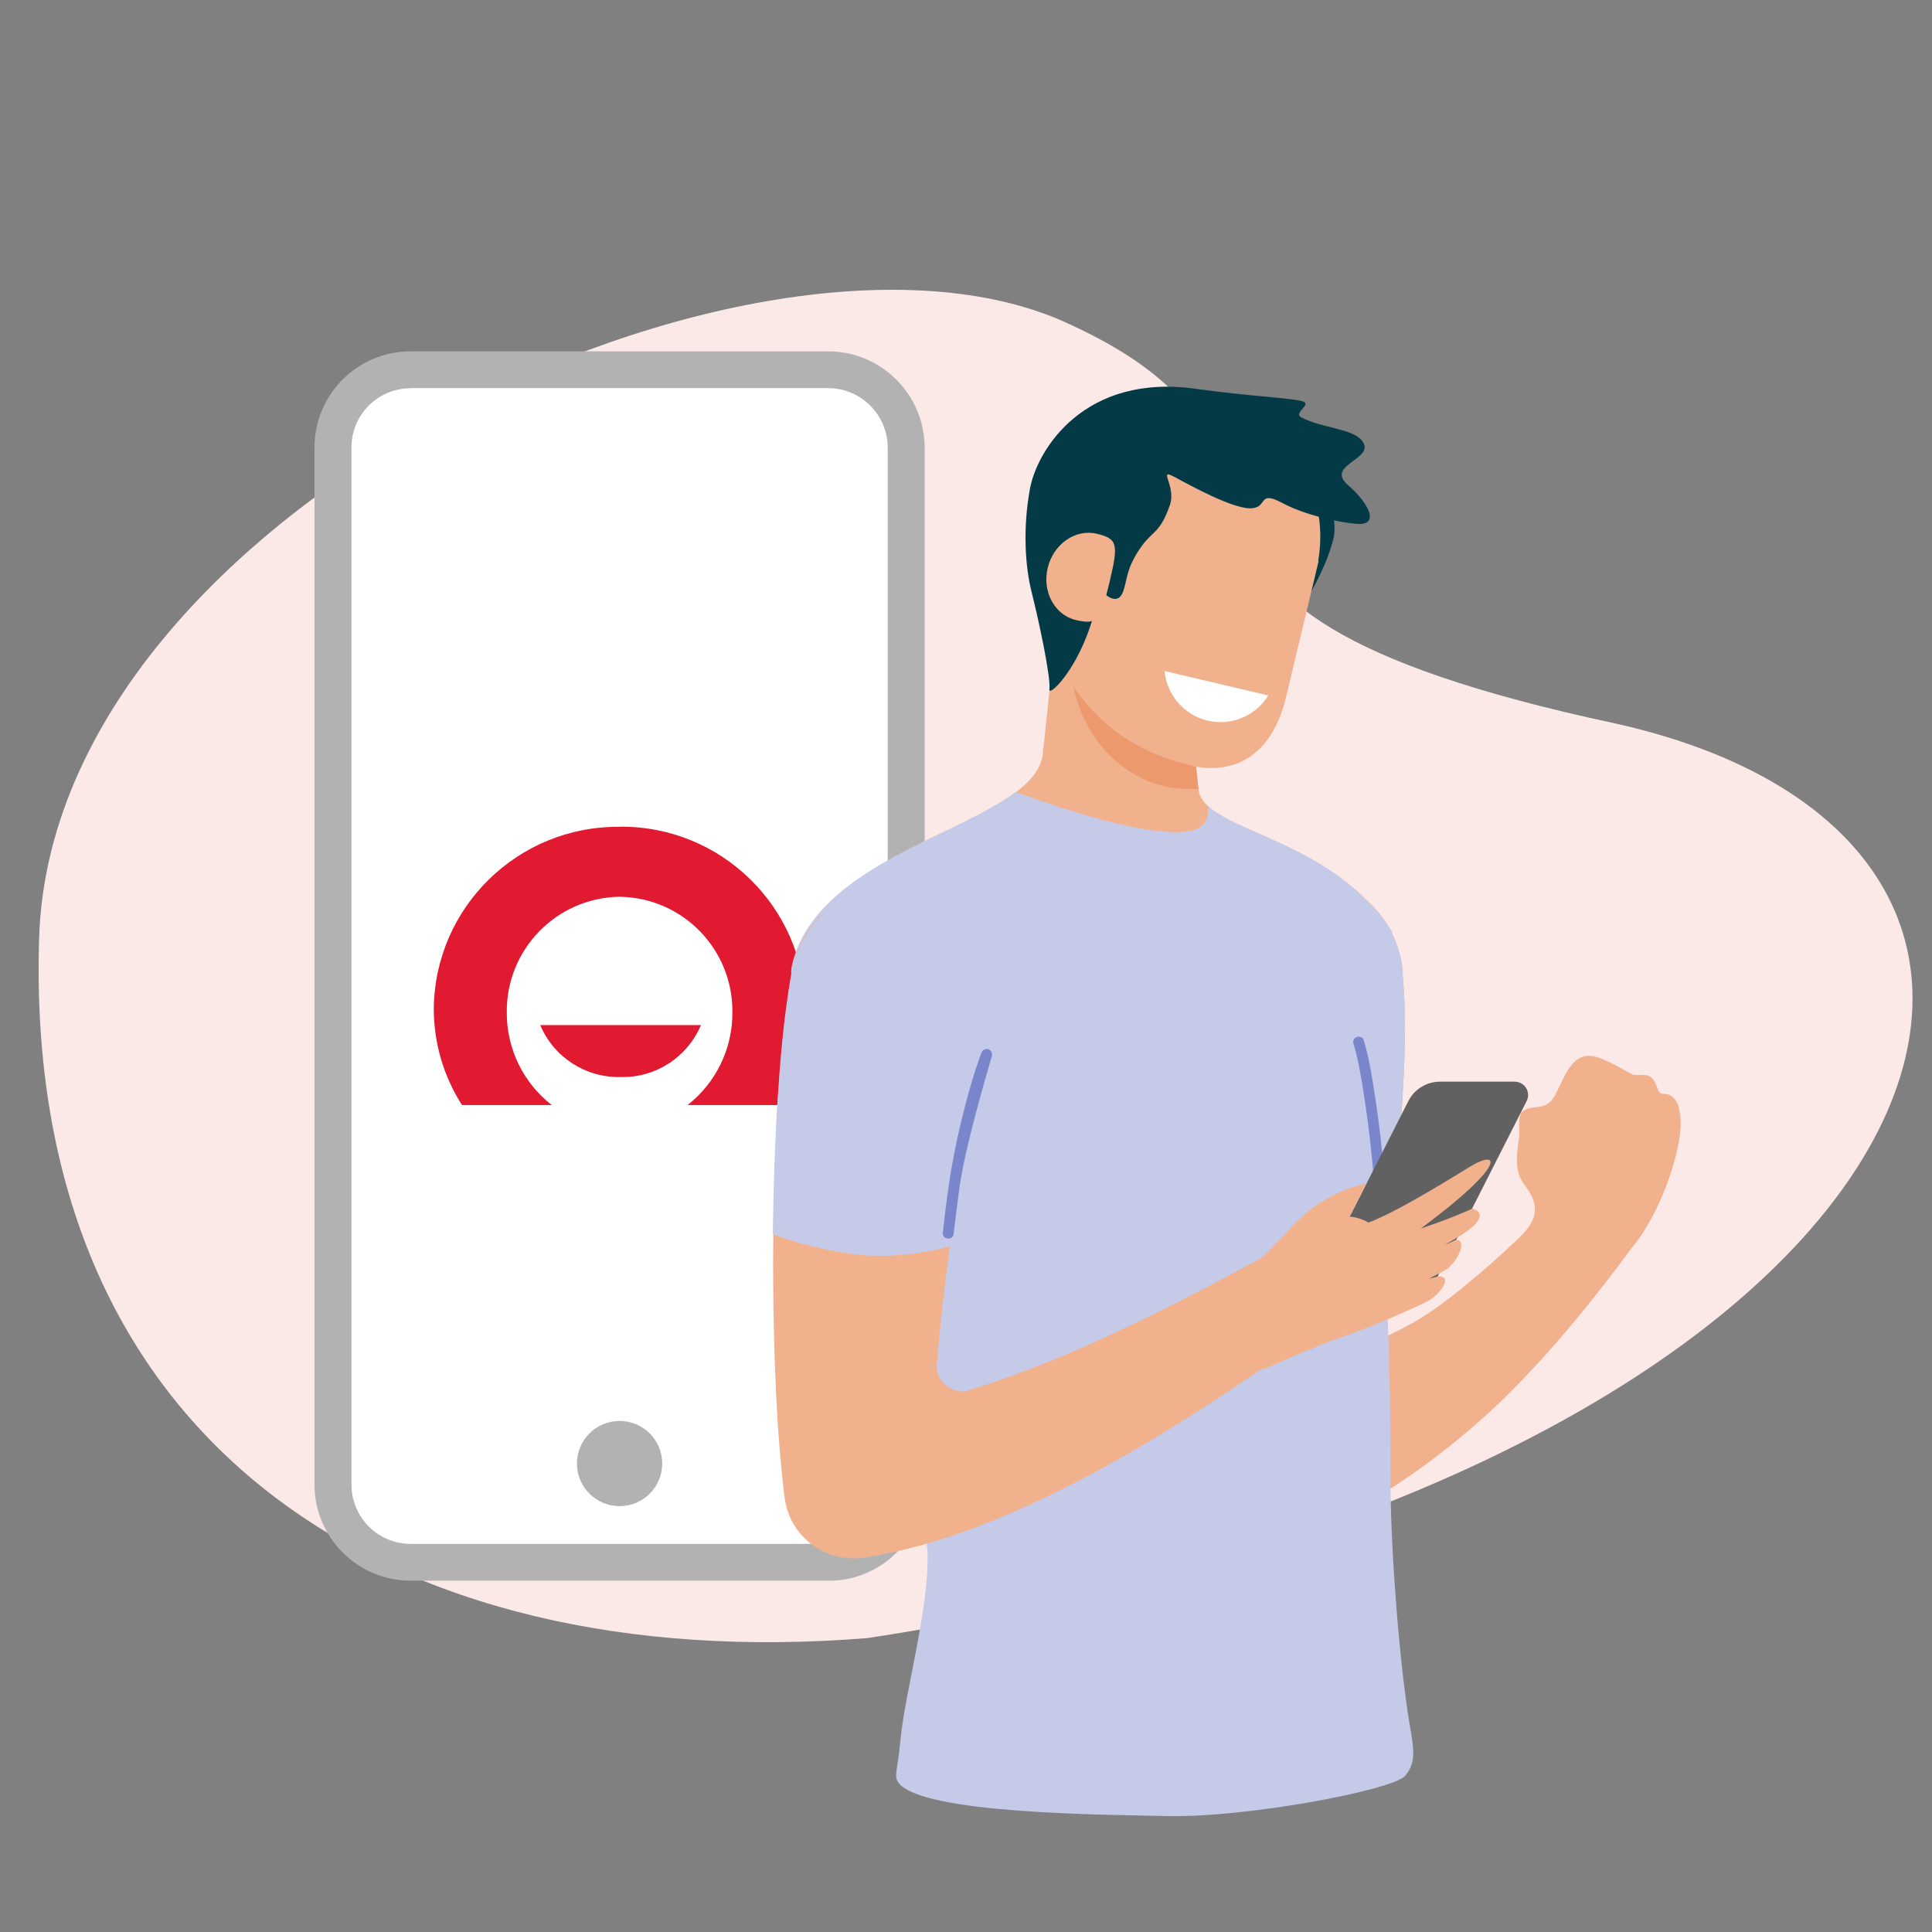 <svg width="80" height="80" viewBox="0 0 80 80" fill="none" xmlns="http://www.w3.org/2000/svg">
<rect x="0" y="0" width="80" height="80" fill="#808080" stroke="none"/>
<g clip-path="url(#clip0_3960_1193)">
<g clip-path="url(#clip1_3960_1193)">
<path d="M44.106 13.341C56.822 19.064 43.307 24.921 66.907 29.961C90.139 35.169 80.758 60.985 35.921 67.829C16.126 69.43 0.951 59.753 1.621 38.821C2.191 20.99 31.39 7.617 44.106 13.341Z" fill="#FBE9E7"/>
<path d="M17.309 15.31H33.975C35.931 15.31 37.523 16.9 37.523 18.866V61.162C37.523 63.111 35.947 64.69 34.003 64.69H17.314C15.37 64.69 13.794 63.111 13.794 61.162V18.838C13.794 16.889 15.37 15.31 17.314 15.31H17.309Z" fill="white"/>
<path d="M34.31 65.452H17.001C14.806 65.452 13.023 63.665 13.023 61.476V18.524C13.023 16.329 14.806 14.548 17.001 14.548H34.288C36.495 14.548 38.288 16.34 38.288 18.546V61.481C38.288 63.677 36.506 65.457 34.31 65.457V65.452ZM17.001 16.077C15.649 16.077 14.554 17.174 14.554 18.524V61.481C14.554 62.831 15.655 63.929 17.001 63.929H34.31C35.662 63.929 36.758 62.831 36.758 61.481V18.541C36.758 17.18 35.651 16.071 34.288 16.071H17.001V16.077Z" fill="#B2B2B2"/>
<path d="M25.656 62.366C26.631 62.366 27.421 61.577 27.421 60.602C27.421 59.628 26.631 58.838 25.656 58.838C24.681 58.838 23.89 59.628 23.89 60.602C23.89 61.577 24.681 62.366 25.656 62.366Z" fill="#B2B2B2"/>
<path d="M22.37 42.447C22.929 43.78 24.253 44.631 25.695 44.597C27.142 44.636 28.46 43.78 29.025 42.447H22.37Z" fill="#E11931"/>
<path d="M25.661 34.237C21.454 34.193 18.007 37.564 17.962 41.764C17.962 43.181 18.365 44.564 19.13 45.757H22.846C21.667 44.838 20.979 43.427 20.985 41.932C20.951 39.317 23.047 37.166 25.661 37.133C28.276 37.172 30.36 39.317 30.327 41.932C30.332 43.427 29.645 44.838 28.472 45.757H32.182C32.947 44.564 33.355 43.181 33.349 41.764C33.305 37.564 29.863 34.193 25.661 34.232" fill="#E11931"/>
<g clip-path="url(#clip2_3960_1193)">
<path d="M69.54 45.949C69.491 45.762 69.461 45.595 69.233 45.408C69.005 45.222 68.856 45.359 68.737 45.251C68.618 45.143 68.579 44.74 68.331 44.583C68.093 44.426 67.766 44.583 67.567 44.475C66.695 43.994 66.09 43.65 65.654 43.729C64.831 43.876 64.593 45.232 64.216 45.595C63.839 45.968 63.522 45.733 63.095 45.988C62.947 46.076 62.877 46.292 62.907 46.725C62.956 47.422 62.52 48.296 63.165 49.121C63.889 50.054 63.502 50.663 62.907 51.253C61.211 52.873 59.684 54.052 58.911 54.533C58.376 54.867 57.642 55.241 56.888 55.575C56.888 55.555 56.888 55.535 56.888 55.516C57.146 53.915 57.374 52.304 57.572 50.683C57.781 49.062 57.949 47.412 58.058 45.723C58.157 44.014 58.257 42.334 58.078 40.311V40.183C57.85 37.757 55.678 35.959 53.229 36.175C50.78 36.391 48.966 38.533 49.184 40.969C49.204 41.165 49.243 41.391 49.283 41.578C49.551 42.697 49.679 44.2 49.769 45.664C49.858 47.147 49.888 48.669 49.888 50.212C49.888 51.754 49.858 53.296 49.808 54.858C49.759 56.41 49.689 57.991 49.59 59.504L49.57 59.897C49.461 61.586 50.77 63.04 52.476 63.148C52.634 63.158 52.813 63.148 52.971 63.148C54.498 63.001 55.659 62.578 56.739 62.117C57.265 61.891 59.744 60.339 62.114 58.06C64.236 56.026 66.278 53.433 67.557 51.685C68.866 50.143 69.858 47.068 69.531 45.949H69.54Z" fill="#F1B18D"/>
<path d="M57.572 38.484C54.965 34.565 49.808 34.447 49.63 32.679L48.876 25.498H43.78L43.215 30.911C43.215 30.911 43.195 30.97 43.195 31.019C43.195 34.142 34.32 34.81 32.883 39.702C32.426 41.244 33.606 39.898 34.072 40.173C35.391 40.949 36.442 40.733 36.442 40.733L42.074 36.961C45.465 37.806 54.28 39.928 53.497 38.995C52.724 38.071 58.276 39.545 57.582 38.484H57.572Z" fill="#F1B18D"/>
<path d="M57.582 61.733H57.572C57.572 59.641 57.572 57.549 57.493 55.437C57.443 53.777 57.364 52.107 57.245 50.398C57.116 48.66 56.987 47 56.63 44.819L56.561 44.367C56.492 43.965 56.392 43.562 56.273 43.149C54.627 37.649 48.797 34.515 43.244 36.146C37.692 37.776 34.529 43.552 36.175 49.053C36.432 49.927 36.72 51.371 36.958 52.726C37.196 54.111 37.414 55.555 37.612 57.009C37.939 59.405 38.187 61.831 38.406 64.258C38.495 66.556 37.464 70.053 37.275 72.145C37.166 73.344 36.987 73.55 37.225 73.844C38.267 75.112 45.703 75.141 48.351 75.2C51.633 75.269 57.711 74.119 58.187 73.53C58.614 73.01 58.574 72.548 58.376 71.438C57.959 68.992 57.602 64.366 57.582 61.733Z" fill="#C5CAE9"/>
<path d="M58.088 40.32V40.193C58.029 39.633 57.87 39.112 57.632 38.631C57.632 38.582 57.612 38.533 57.572 38.474C57.543 38.425 57.503 38.385 57.473 38.336C57.245 37.943 56.948 37.6 56.611 37.295C54.35 34.987 51.167 34.407 50.036 33.386C49.977 33.592 50.225 34.456 48.737 34.456C47.022 34.456 44.523 33.68 42.054 32.796C39.615 34.643 33.983 35.891 32.863 39.702C32.407 41.244 33.587 39.898 34.053 40.173C35.371 40.949 36.422 40.733 36.422 40.733L42.054 36.961C43.809 37.393 47.012 38.179 49.6 38.7C49.273 39.387 49.114 40.163 49.184 40.978C49.204 41.175 49.243 41.401 49.283 41.587C49.551 42.707 49.679 44.21 49.769 45.674C49.858 47.157 49.888 48.679 49.888 50.221L57.572 50.703C57.781 49.082 57.949 47.432 58.058 45.742C58.157 44.033 58.257 42.354 58.078 40.33L58.088 40.32Z" fill="#C5CAE9"/>
<path d="M57.235 50.605C57.116 50.605 57.027 50.536 57.017 50.418V50.379C56.878 48.65 56.759 47.01 56.402 44.858L56.323 44.407C56.254 44.014 56.164 43.611 56.045 43.218C56.006 43.1 56.075 42.973 56.194 42.933C56.313 42.904 56.442 42.963 56.472 43.081C56.591 43.483 56.69 43.906 56.759 44.318L56.839 44.77C57.196 46.951 57.325 48.591 57.453 50.33C57.453 50.457 57.374 50.585 57.245 50.585C57.245 50.585 57.235 50.585 57.225 50.585L57.235 50.605Z" fill="#7986CB"/>
<path d="M58.296 54.023H54.042L58.316 45.595C58.564 45.104 59.07 44.79 59.625 44.79H62.719C63.135 44.79 63.403 45.222 63.214 45.595L59.228 53.453C59.05 53.807 58.683 54.032 58.286 54.032L58.296 54.023Z" fill="#616161"/>
<path d="M60.954 50.054C60.16 50.408 59.456 50.663 58.832 50.87C62.371 48.257 62.163 47.511 60.825 48.336C59.347 49.249 57.701 50.231 56.67 50.624C56.432 50.487 56.164 50.398 55.887 50.379L56.591 48.994C56.164 49.112 55.619 49.22 54.677 49.799C53.656 50.418 52.902 51.557 52.198 52.107C49.818 53.404 47.439 54.632 45.029 55.703C43.363 56.439 41.678 57.097 40.012 57.598C39.615 57.716 38.723 57.343 38.792 56.478C38.931 54.838 39.119 53.188 39.337 51.557C39.556 49.917 39.804 48.286 40.101 46.685C40.389 45.104 40.736 43.493 41.142 42.167C41.192 42.01 41.241 41.813 41.271 41.647C41.668 39.328 40.101 37.128 37.761 36.725C35.55 36.352 33.448 37.718 32.883 39.819C32.853 39.928 32.823 40.055 32.793 40.203V40.222C32.446 42.206 32.317 43.974 32.198 45.762C32.099 47.54 32.04 49.298 32.02 51.047C32 52.795 32.02 54.543 32.079 56.312C32.139 58.07 32.238 59.828 32.446 61.665L32.486 61.999L32.506 62.117C32.754 63.669 34.221 64.739 35.788 64.494C38.058 64.14 40.051 63.433 41.925 62.627C43.8 61.812 45.545 60.879 47.24 59.887C48.975 58.865 50.641 57.775 52.267 56.665V56.724C52.267 56.724 54.617 55.683 55.46 55.398C56.63 55.015 58.504 54.19 59.07 53.905C59.635 53.62 60.19 52.825 59.556 52.854C59.437 52.883 59.318 52.913 59.179 52.942C59.486 52.785 59.774 52.638 59.912 52.55C60.26 52.314 60.815 51.41 60.309 51.331C60.141 51.41 59.972 51.489 59.803 51.557C59.922 51.489 60.031 51.43 60.131 51.371C60.22 51.322 60.299 51.273 60.369 51.223C60.537 51.125 60.527 51.135 60.765 50.968C61.003 50.801 61.648 50.251 60.973 50.045L60.954 50.054Z" fill="#F1B18D"/>
<path d="M48.975 26.48L49.035 22.1C48.926 22.1 48.817 22.08 48.698 22.08C46.11 22.08 44.355 24.447 44.355 27.374C44.355 30.302 46.596 32.669 49.184 32.669H49.62L48.966 26.471L48.975 26.48Z" fill="#ED996E"/>
<path d="M54.885 20.557C55.203 20.842 55.331 21.805 55.222 22.276C54.855 23.809 53.725 25.41 53.725 25.41L53.537 20.518L54.885 20.547V20.557Z" fill="#043A46"/>
<path d="M50.076 16.471C46.873 15.715 43.651 17.689 42.897 20.862C42.798 21.285 42.748 21.697 42.739 22.11C42.739 22.11 42.312 30.046 49.253 31.677C49.253 31.677 52.337 32.718 53.259 28.838C54.181 24.958 54.399 24.113 54.598 23.239C54.598 23.229 54.598 23.22 54.588 23.2C55.103 20.155 53.16 17.189 50.086 16.471H50.076Z" fill="#F1B18D"/>
<path d="M45.525 24.369C45.525 24.369 46.239 25.272 46.516 24.467C46.685 23.986 46.626 23.524 47.27 22.62C47.716 21.992 48.043 22.07 48.44 20.921C48.718 20.125 47.925 19.369 48.619 19.742C49.313 20.116 50.988 21.039 51.762 21.049C52.545 21.049 52.029 20.253 53.13 20.843C54.231 21.432 55.946 21.707 56.313 21.697C57.156 21.668 56.551 20.715 55.827 20.096C54.806 19.222 57.067 19.015 56.373 18.22C55.956 17.739 54.697 17.719 53.874 17.277C53.547 17.1 54.34 16.737 53.943 16.619C53.428 16.471 51.861 16.422 49.571 16.108C44.91 15.421 42.947 18.623 42.649 20.233C42.352 21.844 42.441 23.426 42.719 24.526C42.996 25.616 43.522 28.052 43.453 28.543C43.393 28.936 45.049 27.384 45.525 24.379V24.369Z" fill="#043A46"/>
<path d="M45.941 24.113C45.565 25.705 45.436 25.881 44.553 25.675C43.671 25.469 43.145 24.497 43.383 23.514C43.621 22.532 44.523 21.893 45.406 22.1C46.288 22.306 46.318 22.532 45.941 24.113Z" fill="#F1B18D"/>
<path d="M52.525 28.788C52.01 29.623 51.008 30.075 50.007 29.84C49.005 29.604 48.311 28.749 48.222 27.787L52.525 28.798V28.788Z" fill="white"/>
<path d="M39.328 51.606C39.546 49.966 39.794 48.336 40.091 46.735C40.379 45.153 41.529 43.7 41.935 42.373C41.985 42.216 41.846 41.813 41.876 41.647C42.273 39.328 40.607 36.559 38.267 36.166C36.056 35.792 33.428 37.776 32.863 39.879C32.833 39.987 32.803 40.114 32.773 40.262V40.281C32.426 42.265 32.297 44.033 32.178 45.821C32.079 47.599 32.02 49.357 32 51.106C32 51.106 33.468 51.695 35.441 51.941C37.414 52.186 39.318 51.606 39.318 51.606" fill="#C5CAE9"/>
<path d="M39.298 51.282C39.298 51.282 39.258 51.282 39.238 51.282C39.109 51.272 39.02 51.154 39.04 51.037C39.109 50.428 39.179 49.828 39.268 49.229C39.496 47.51 40.061 45.143 40.636 43.601C40.676 43.483 40.795 43.414 40.914 43.444C41.033 43.473 41.103 43.601 41.073 43.719C40.894 44.347 39.932 47.569 39.714 49.288C39.635 49.887 39.566 50.486 39.486 51.096C39.476 51.204 39.387 51.282 39.288 51.292L39.298 51.282Z" fill="#7986CB"/>
</g>
</g>
</g>
<defs>
<clipPath id="clip0_3960_1193">
<rect width="80" height="80" fill="white"/>
</clipPath>
<clipPath id="clip1_3960_1193">
<rect width="80" height="80" fill="white"/>
</clipPath>
<clipPath id="clip2_3960_1193">
<rect width="37.6" height="60" fill="white" transform="translate(32 16)"/>
</clipPath>
</defs>
</svg>
